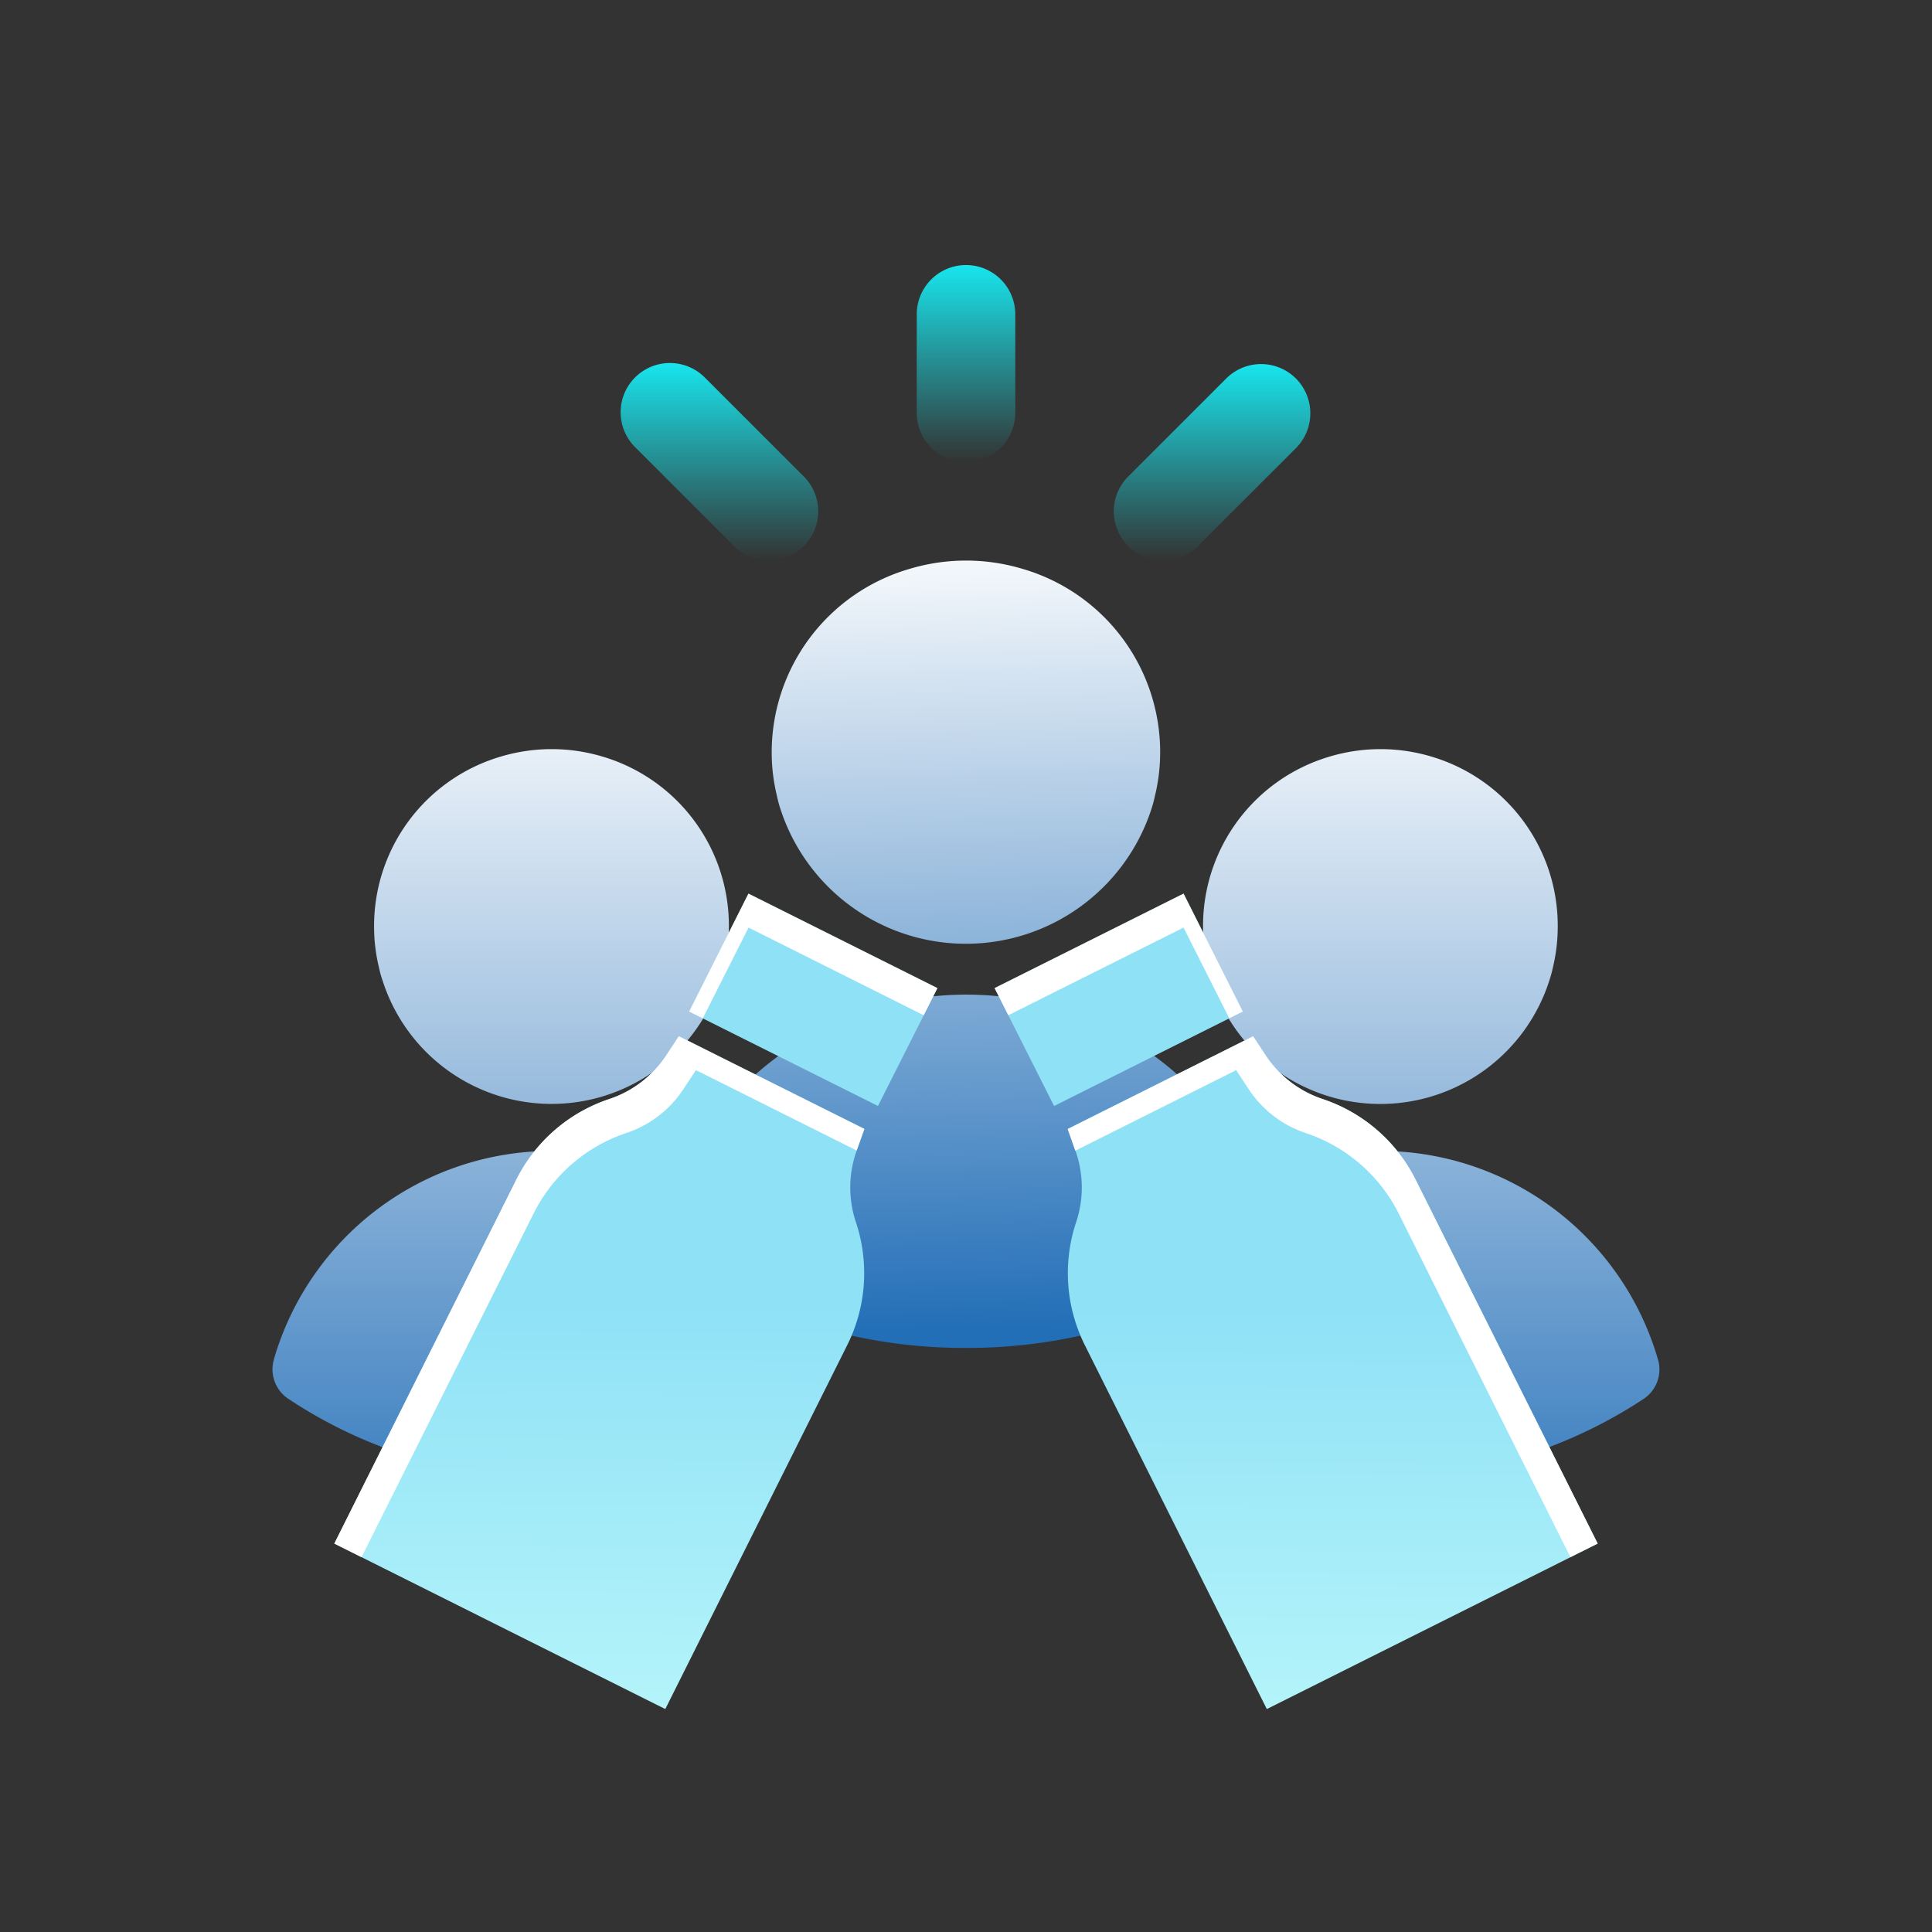 <svg xmlns="http://www.w3.org/2000/svg" xmlns:xlink="http://www.w3.org/1999/xlink" width="120" height="120" viewBox="0 0 120 120">
  <rect x="0" y="0" width="120" height="120" fill="#333333" stroke="none"/>
  <defs>
    <clipPath id="clip-path">
      <rect id="Rectangle_2428" data-name="Rectangle 2428" width="120" height="120" fill="#fff" stroke="#707070" stroke-width="1"/>
    </clipPath>
    <linearGradient id="linear-gradient" x1="0.563" y1="0.976" x2="0.542" y2="-0.048" gradientUnits="objectBoundingBox">
      <stop offset="0" stop-color="#226eb7"/>
      <stop offset="1" stop-color="#fff"/>
    </linearGradient>
    <linearGradient id="linear-gradient-2" x1="0.5" y1="1.172" x2="0.5" y2="-0.134" xlink:href="#linear-gradient"/>
    <linearGradient id="linear-gradient-3" x1="0.5" x2="0.5" y2="1" gradientUnits="objectBoundingBox">
      <stop offset="0" stop-color="#18e5ed"/>
      <stop offset="1" stop-color="#18e5ed" stop-opacity="0"/>
    </linearGradient>
    <linearGradient id="linear-gradient-6" x1="0.453" y1="0.5" x2="0.449" y2="1" gradientUnits="objectBoundingBox">
      <stop offset="0" stop-color="#8fe1f6"/>
      <stop offset="1" stop-color="#b4f4fa"/>
    </linearGradient>
  </defs>
  <g id="Mask_Group_650" data-name="Mask Group 650" clip-path="url(#clip-path)">
    <g id="Group_52238" data-name="Group 52238" transform="translate(1.872 4.344)">
      <g id="Group_52234" data-name="Group 52234" transform="translate(39.144 30.477)">
        <path id="Union_110" data-name="Union 110" d="M1.082,43.591a2.351,2.351,0,0,1-.992-2.61.033.033,0,0,0,0-.019,19.778,19.778,0,0,1,31.8-9.234,19.352,19.352,0,0,1,5.962,9.194c0,.019.011.037.015.053a2.361,2.361,0,0,1-.989,2.626,32.488,32.488,0,0,1-17.9,5.3A32.441,32.441,0,0,1,1.082,43.591ZM7.47,15.463a7.557,7.557,0,0,1-.242-.907,11.213,11.213,0,0,1-.312-2.651A11.864,11.864,0,0,1,15.433.527a12.2,12.2,0,0,1,7.111,0,11.858,11.858,0,0,1,8.5,11.373,11.354,11.354,0,0,1-.322,2.7,7.573,7.573,0,0,1-.238.879A12.114,12.114,0,0,1,7.47,15.463Z" transform="translate(0 0)" fill="url(#linear-gradient)"/>
      </g>
      <g id="Group_52235" data-name="Group 52235" transform="translate(15.051 42.188)">
        <path id="Union_111" data-name="Union 111" d="M52.471,40.352a2.192,2.192,0,0,1-.907-2.417.1.1,0,0,0,0-.016,17.955,17.955,0,0,1,34.485-.037c0,.016.009.032.014.048a2.194,2.194,0,0,1-.9,2.428,29.675,29.675,0,0,1-32.692-.007Zm-51.482,0a2.192,2.192,0,0,1-.907-2.417c0-.005,0-.01,0-.016a17.955,17.955,0,0,1,34.484-.037l.015.048a2.194,2.194,0,0,1-.9,2.428,29.356,29.356,0,0,1-16.346,4.9A29.335,29.335,0,0,1,.988,40.352ZM58.3,14.314a7.622,7.622,0,0,1-.223-.839A10.673,10.673,0,0,1,57.8,11.02,10.964,10.964,0,0,1,65.576.487a11.023,11.023,0,0,1,6.494,0A10.955,10.955,0,0,1,79.831,11.02a10.8,10.8,0,0,1-.292,2.5,7.472,7.472,0,0,1-.218.812A11.017,11.017,0,0,1,58.3,14.314Zm-51.482,0a7.623,7.623,0,0,1-.223-.839,10.673,10.673,0,0,1-.283-2.455A10.964,10.964,0,0,1,14.094.487a11.023,11.023,0,0,1,6.494,0A10.955,10.955,0,0,1,28.349,11.02a10.756,10.756,0,0,1-.292,2.5,7.267,7.267,0,0,1-.217.812,11.017,11.017,0,0,1-21.018-.016Z" transform="translate(0 0)" fill="url(#linear-gradient-2)"/>
      </g>
      <g id="Group_52236" data-name="Group 52236" transform="translate(36.71 12.119)">
        <path id="Path_40157" data-name="Path 40157" d="M205.295,12.239a3.058,3.058,0,0,0,3.06-3.06V3.06a3.06,3.06,0,1,0-6.12,0V9.18a3.058,3.058,0,0,0,3.06,3.06" transform="translate(-183.876)" fill="url(#linear-gradient-3)"/>
        <path id="Path_40158" data-name="Path 40158" d="M257.807,36.517l6.12-6.12a3.06,3.06,0,0,0-4.327-4.327l-6.12,6.12a3.059,3.059,0,0,0,4.327,4.327" transform="translate(-221.986 -19.056)" fill="url(#linear-gradient-3)"/>
        <path id="Path_40159" data-name="Path 40159" d="M133.728,36.517a3.059,3.059,0,1,0,4.327-4.327l-6.12-6.12a3.06,3.06,0,1,0-4.327,4.327Z" transform="translate(-126.712 -19.056)" fill="url(#linear-gradient-3)"/>
      </g>
      <g id="Group_52237" data-name="Group 52237" transform="translate(18.892 51.163)">
        <path id="Union_112" data-name="Union 112" d="M46.625,28.063a10.008,10.008,0,0,1-.545-7.674,6.79,6.79,0,0,0-.045-4.412l-.482-1.363L57.07,8.855l.795,1.209a6.828,6.828,0,0,0,3.5,2.686,9.981,9.981,0,0,1,5.811,5.039L78.471,40.367,57.918,50.646ZM0,40.367,11.291,17.789A9.975,9.975,0,0,1,17.1,12.75a6.8,6.8,0,0,0,3.5-2.686l.8-1.209,11.521,5.758-.484,1.363a6.8,6.8,0,0,0-.047,4.412,10.007,10.007,0,0,1-.543,7.674L20.557,50.646Zm41.014-34.5L52.748,0,56.43,7.322,44.705,13.188ZM22.037,7.322,25.723,0,37.457,5.867l-3.691,7.32Z" transform="translate(0.002)" fill="url(#linear-gradient-6)"/>
        <path id="Subtraction_103" data-name="Subtraction 103" d="M76.781,41.213v0c-.4-.791-.957-1.91-1.613-3.225l-1.2-2.393-4.152-8.3L66.129,19.9a10,10,0,0,0-5.814-5.039,6.829,6.829,0,0,1-3.5-2.686l-.8-1.211-9.988,5-.475-1.344L57.07,8.855l.795,1.209a6.82,6.82,0,0,0,3.5,2.686,9.991,9.991,0,0,1,5.811,5.039c1.158,2.316,11.186,22.365,11.291,22.578l-1.689.842Zm-75.09,0v0L0,40.367,11.291,17.789A9.97,9.97,0,0,1,17.1,12.75a6.791,6.791,0,0,0,3.5-2.686l.8-1.209,11.525,5.758-.479,1.34-9.982-4.992-.8,1.211a6.826,6.826,0,0,1-3.5,2.686,9.96,9.96,0,0,0-5.8,5.039L1.691,41.209Zm21.2-33.467v0l-.85-.422L25.723,0,37.457,5.867l-.848,1.686L25.729,2.107,22.887,7.744Zm32.7,0v0L52.748,2.107,41.863,7.551l-.85-1.684L52.748,0,56.43,7.322l-.848.42Z" fill="#fff" stroke="rgba(0,0,0,0)" stroke-miterlimit="10" stroke-width="1"/>
      </g>
    </g>
  </g>
</svg>
